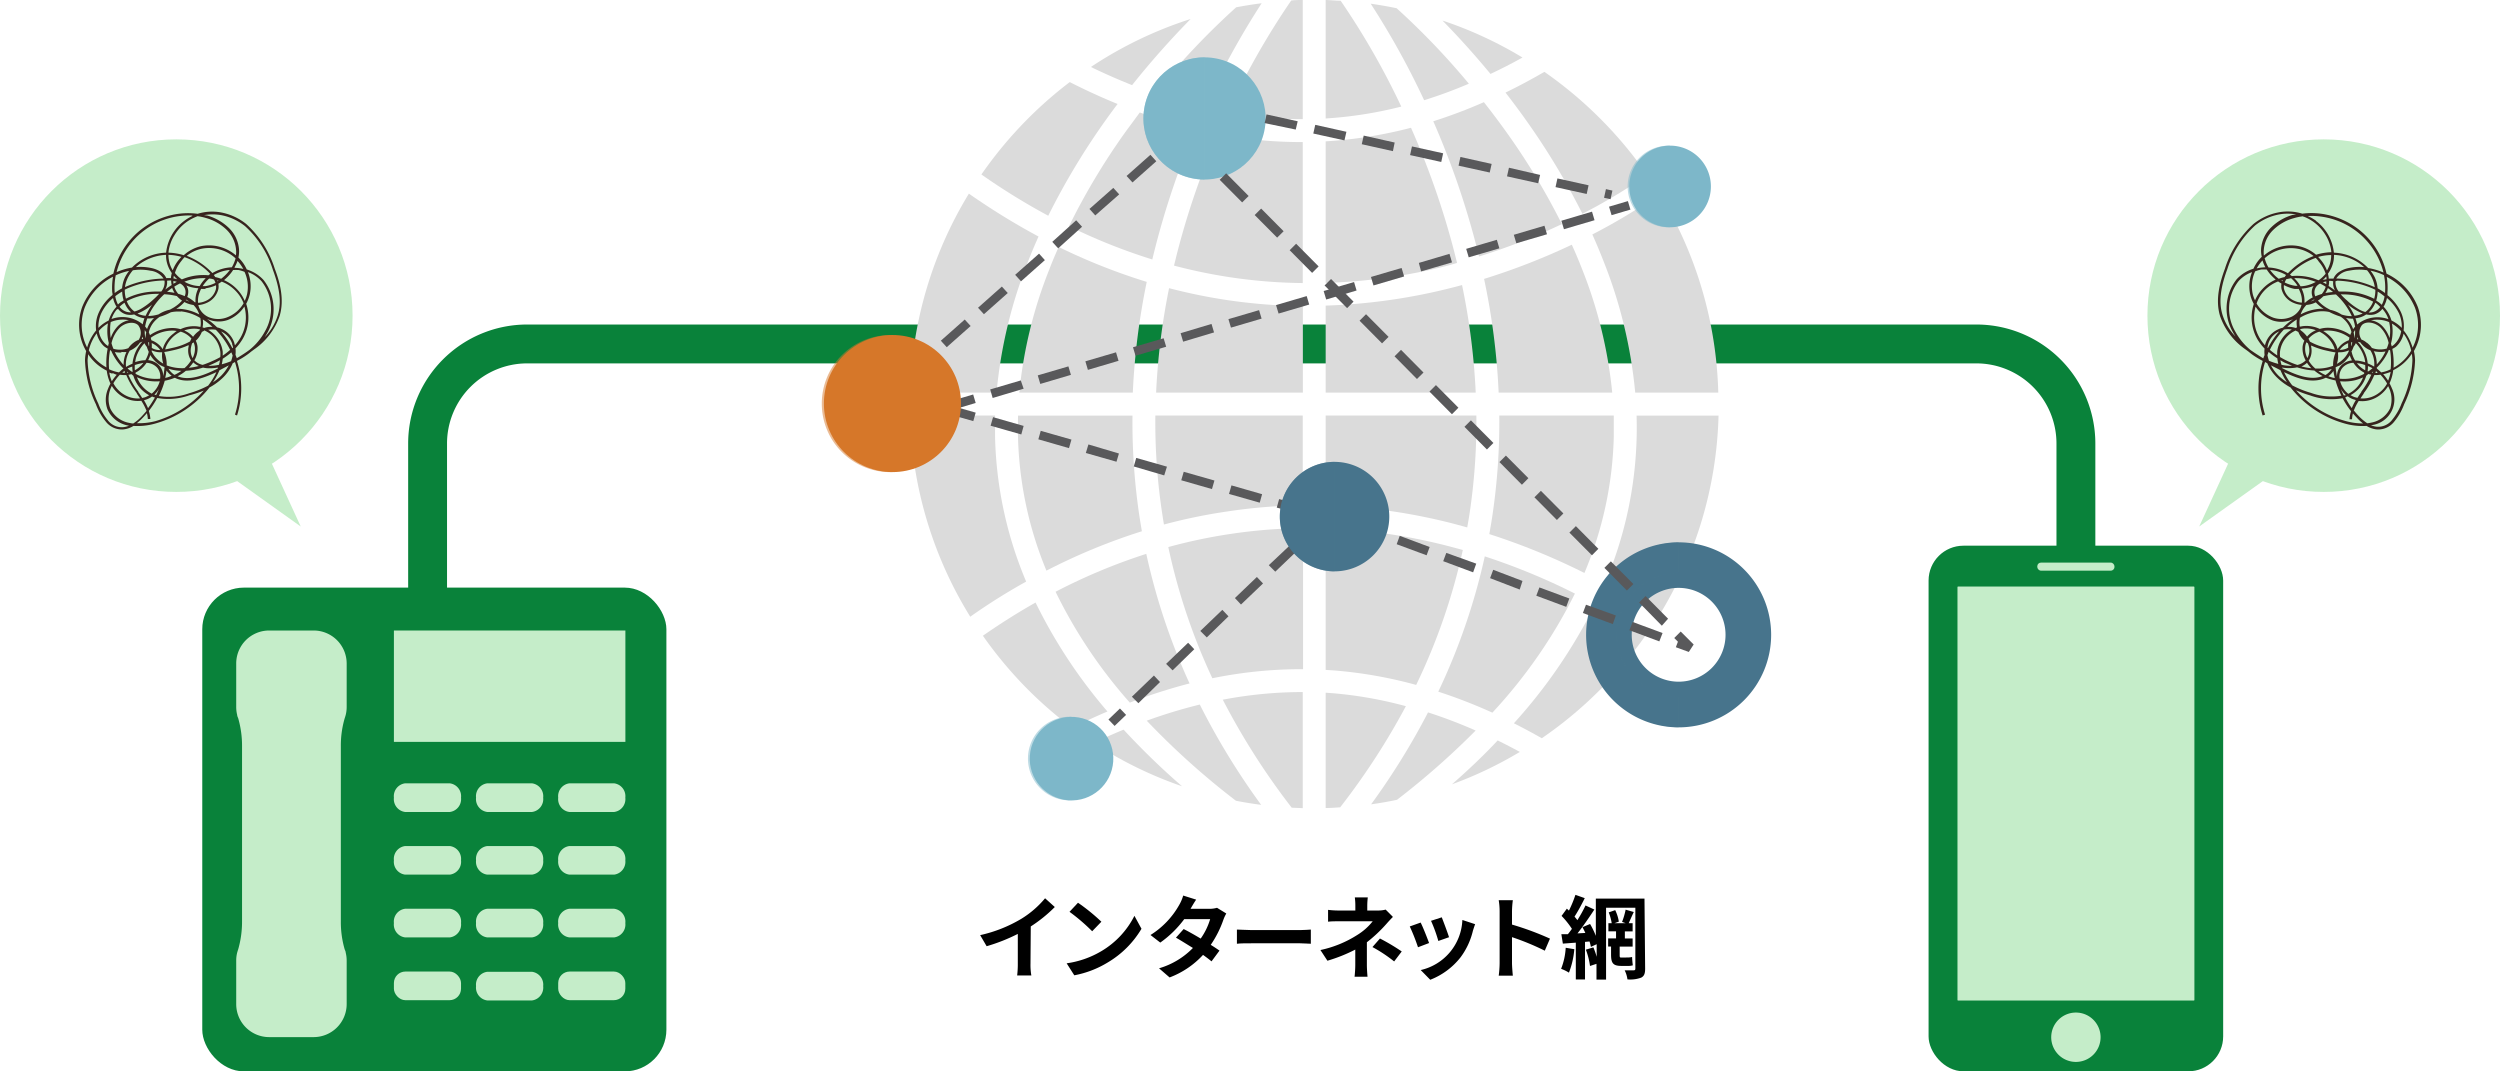 <svg xmlns="http://www.w3.org/2000/svg" viewBox="0 0 385.88 165.36"><defs><style>.cls-1{isolation:isolate;}.cls-2{fill:#09823a;}.cls-3{fill:#c5edc9;}.cls-4{fill:none;stroke:#09823a;stroke-miterlimit:10;stroke-width:6px;}.cls-5,.cls-8{mix-blend-mode:multiply;}.cls-6{fill:#dbdbdb;}.cls-7{fill:#7db7c9;}.cls-8{opacity:0.5;}.cls-9{fill:#47748c;}.cls-10{fill:#59595b;}.cls-11{fill:#d67729;}.cls-12{fill:#37241e;}</style></defs><g class="cls-1"><g id="レイヤー_2" data-name="レイヤー 2"><g id="txt"><path d="M159.06,148.74a9.35,9.35,0,0,0,.13,1.83H157a14.6,14.6,0,0,0,.1-1.83v-4.59a27.36,27.36,0,0,1-4.81,1.9l-1-1.71a21.37,21.37,0,0,0,6.37-2.53,14.83,14.83,0,0,0,3.65-3.16l1.5,1.35a21.94,21.94,0,0,1-3.71,3Z"/><path d="M170,146.81a13.25,13.25,0,0,0,5.1-5.45l1.09,2a14.82,14.82,0,0,1-5.18,5.18,15.3,15.3,0,0,1-5.19,2l-1.18-1.85A14.4,14.4,0,0,0,170,146.81Zm0-4.54-1.42,1.47a29.4,29.4,0,0,0-3.5-3l1.31-1.4A29.38,29.38,0,0,1,170,142.27Z"/><path d="M189.28,141a6.1,6.1,0,0,0-.46,1,16.27,16.27,0,0,1-1.94,3.84c.52.32,1,.64,1.35.89L187,148.39c-.34-.29-.79-.63-1.31-1a13.45,13.45,0,0,1-5.16,3.48l-1.63-1.41a12,12,0,0,0,5.23-3.14c-1-.61-1.91-1.19-2.62-1.59l1.19-1.33c.74.37,1.69.91,2.63,1.47a10.22,10.22,0,0,0,1.46-3h-4a16.32,16.32,0,0,1-3.7,3.62l-1.51-1.17A12.91,12.91,0,0,0,182,139.7a6.44,6.44,0,0,0,.63-1.47l2,.63c-.34.49-.7,1.13-.87,1.42l0,0h2.87a4.35,4.35,0,0,0,1.22-.16Z"/><path d="M190.92,143.48c.5,0,1.53.08,2.25.08h7.52c.65,0,1.28-.06,1.64-.08v2.19c-.34,0-1.05-.07-1.64-.07h-7.52c-.79,0-1.73,0-2.25.07Z"/><path d="M215,141.53c-.36.35-.79.83-1.08,1.16a22.25,22.25,0,0,1-2.94,2.75c0,1.12,0,2.64,0,3.52,0,.56.06,1.36.1,1.8h-2c.05-.4.11-1.24.11-1.8v-2.39a24.26,24.26,0,0,1-4.3,1.72l-1.08-1.65a17.17,17.17,0,0,0,5.71-2.34,9.06,9.06,0,0,0,2.36-2.1h-5.07c-.51,0-1.39,0-1.82.07v-1.83a13.81,13.81,0,0,0,1.79.1h2.42v-.73a10,10,0,0,0-.08-1.29h2a12,12,0,0,0-.08,1.29v.73h1.67a4.58,4.58,0,0,0,1.17-.14Zm-2,3.33a31.62,31.62,0,0,1,3.36,2l-1.17,1.54a22.3,22.3,0,0,0-3.35-2.22Z"/><path d="M220.58,145.56l-1.71.65A29.94,29.94,0,0,0,217.6,143l1.68-.6C219.63,143.08,220.3,144.78,220.58,145.56Zm7.11-2.91c-.17.45-.25.74-.34,1a11.18,11.18,0,0,1-1.9,4.1,11,11,0,0,1-4.69,3.48l-1.47-1.5a8.27,8.27,0,0,0,6.43-7.73Zm-4,2-1.68.59a22.61,22.61,0,0,0-1.13-3.11l1.66-.54C222.79,142.23,223.48,144.05,223.67,144.69Z"/><path d="M238.44,146.74a39.64,39.64,0,0,0-5.06-2.09v4c0,.41.07,1.39.13,1.95h-2.18a15.84,15.84,0,0,0,.14-1.95v-8a10.64,10.64,0,0,0-.14-1.7h2.18a14.35,14.35,0,0,0-.13,1.7v2.06a44.87,44.87,0,0,1,5.86,2.17Z"/><path d="M243,146.51a12.8,12.8,0,0,1-.83,3.62,6.46,6.46,0,0,0-1.21-.59,10.33,10.33,0,0,0,.71-3.25Zm10.93,3c0,.77-.15,1.15-.61,1.39a4.82,4.82,0,0,1-2.12.27,4.45,4.45,0,0,0-.43-1.4c.56,0,1.19,0,1.39,0s.26-.08.26-.28v-9.38h-4.52V151.2h-1.48v-2.43l-1,.33a11.11,11.11,0,0,0-.64-2.52l1.16-.35a10.91,10.91,0,0,1,.51,1.46v-1.95l-.89.41a7.77,7.77,0,0,0-.21-.83l-.7.06v5.8h-1.42V145.5l-2,.15L241,144.2l1,0c.21-.25.42-.54.63-.83a13.09,13.09,0,0,0-1.6-2l.82-1.12c.09.1.21.2.32.3a18,18,0,0,0,1-2.43l1.44.51c-.49,1-1.07,2.07-1.58,2.85.16.19.32.38.44.55a21.38,21.38,0,0,0,1.26-2.27l1.36.63c-.77,1.18-1.72,2.56-2.6,3.68l1.21-.07c-.14-.3-.29-.61-.44-.89l1.17-.49a12.9,12.9,0,0,1,.89,1.83V138.7h7.51Zm-2.73-1.72a2.94,2.94,0,0,0,.72-.08c0,.33.07,1,.11,1.29a2.51,2.51,0,0,1-.83.09h-.94c-1.31,0-1.59-.46-1.59-1.77v-1.22h-.45v-1.26h1.22v-1.09h-1.18V142.5h.51a7.73,7.73,0,0,0-.46-1.67l1-.35a6.16,6.16,0,0,1,.56,1.78l-.68.24h1.74l-.56-.2a11.35,11.35,0,0,0,.55-1.89l1.26.36c-.3.61-.56,1.25-.79,1.73H252v1.26h-1.2v1.09H252v1.26h-2v1.23c0,.35,0,.46.21.46Z"/><rect class="cls-2" x="297.68" y="84.23" width="45.47" height="81.13" rx="5.38"/><rect class="cls-3" x="302.14" y="90.53" width="36.57" height="63.91" rx="0.09"/><path class="cls-3" d="M324.23,160.1a3.81,3.81,0,1,0-3.81,3.81A3.81,3.81,0,0,0,324.23,160.1Z"/><rect class="cls-3" x="314.46" y="86.84" width="11.91" height="1.24" rx="0.56"/><rect class="cls-2" x="31.22" y="90.7" width="71.64" height="74.67" rx="6.43"/><rect class="cls-3" x="60.8" y="97.32" width="35.73" height="17.19"/><path class="cls-3" d="M53.36,110.36h0a5.07,5.07,0,0,0,.15-1.24V102.4a5.1,5.1,0,0,0-5.08-5.08H41.54a5.09,5.09,0,0,0-5.08,5.08v6.72a5.07,5.07,0,0,0,.15,1.24h0c0,.18.1.35.16.52a15.31,15.31,0,0,1,.59,4.34v26.95a15.46,15.46,0,0,1-.59,4.35c-.06.16-.11.34-.16.51h0a5.07,5.07,0,0,0-.15,1.24V155a5.09,5.09,0,0,0,5.08,5.08h6.89A5.1,5.1,0,0,0,53.51,155v-6.72a5.07,5.07,0,0,0-.15-1.24h0c0-.17-.1-.35-.16-.51a15.09,15.09,0,0,1-.59-4.35V115.22a15,15,0,0,1,.59-4.34C53.26,110.71,53.31,110.54,53.36,110.36Z"/><path class="cls-3" d="M69.44,120.91H62.52a2,2,0,0,0-1.72,2.21h0a2,2,0,0,0,1.72,2.21h6.92a2,2,0,0,0,1.72-2.21h0A2,2,0,0,0,69.44,120.91Z"/><path class="cls-3" d="M82.12,120.91H75.2a2,2,0,0,0-1.72,2.21h0a2,2,0,0,0,1.72,2.21h6.92a2,2,0,0,0,1.72-2.21h0A2,2,0,0,0,82.12,120.91Z"/><path class="cls-3" d="M94.8,120.91H87.88a2,2,0,0,0-1.72,2.21h0a2,2,0,0,0,1.72,2.21H94.8a2,2,0,0,0,1.72-2.21h0A2,2,0,0,0,94.8,120.91Z"/><path class="cls-3" d="M69.44,130.59H62.52a2,2,0,0,0-1.72,2.21h0A2,2,0,0,0,62.52,135h6.92a2,2,0,0,0,1.72-2.21h0A2,2,0,0,0,69.44,130.59Z"/><path class="cls-3" d="M82.12,130.59H75.2a2,2,0,0,0-1.72,2.21h0A2,2,0,0,0,75.2,135h6.92a2,2,0,0,0,1.72-2.21h0A2,2,0,0,0,82.12,130.59Z"/><path class="cls-3" d="M94.8,130.59H87.88a2,2,0,0,0-1.72,2.21h0A2,2,0,0,0,87.88,135H94.8a2,2,0,0,0,1.72-2.21h0A2,2,0,0,0,94.8,130.59Z"/><path class="cls-3" d="M69.44,140.27H62.52a2,2,0,0,0-1.72,2.21h0a2,2,0,0,0,1.72,2.21h6.92a2,2,0,0,0,1.72-2.21h0A2,2,0,0,0,69.44,140.27Z"/><path class="cls-3" d="M82.12,140.27H75.2a2,2,0,0,0-1.72,2.21h0a2,2,0,0,0,1.72,2.21h6.92a2,2,0,0,0,1.72-2.21h0A2,2,0,0,0,82.12,140.27Z"/><path class="cls-3" d="M94.8,140.27H87.88a2,2,0,0,0-1.72,2.21h0a2,2,0,0,0,1.72,2.21H94.8a2,2,0,0,0,1.72-2.21h0A2,2,0,0,0,94.8,140.27Z"/><rect class="cls-3" x="60.8" y="149.96" width="10.36" height="4.42" rx="1.77"/><path class="cls-3" d="M82.12,150H75.2a2,2,0,0,0-1.72,2.21h0a2,2,0,0,0,1.72,2.21h6.92a2,2,0,0,0,1.72-2.21h0A2,2,0,0,0,82.12,150Z"/><rect class="cls-3" x="86.16" y="149.96" width="10.36" height="4.42" rx="1.77"/><path class="cls-4" d="M320.42,84.64V68.46a15.37,15.37,0,0,0-15.37-15.37H81.35A15.37,15.37,0,0,0,66,68.46V90.88"/><g class="cls-5"><path class="cls-6" d="M199.38,124.67l1.7.07V106.82A65.79,65.79,0,0,0,188.74,108,108.75,108.75,0,0,0,199.38,124.67Z"/><path class="cls-6" d="M177,111.24a118.3,118.3,0,0,0,13.77,12.36c1.28.25,2.58.46,3.89.63a110,110,0,0,1-9.47-15.48A78.65,78.65,0,0,0,177,111.24Z"/><path class="cls-6" d="M180.33,84.44a93.9,93.9,0,0,0,6.8,20.25,68.49,68.49,0,0,1,14-1.4V81.52a80.58,80.58,0,0,0-11.3.91A82,82,0,0,0,180.33,84.44Z"/><path class="cls-6" d="M173.43,112.62c-1.54.64-3.08,1.32-4.62,2.06a61.41,61.41,0,0,0,13.64,6.68A112.24,112.24,0,0,1,173.43,112.62Z"/><path class="cls-6" d="M188,20.71a122,122,0,0,0-6.34,18.47L181.21,41a82.54,82.54,0,0,0,8.57,1.78,80.58,80.58,0,0,0,11.3.91V21.93h-.22A68.62,68.62,0,0,1,188,20.71Z"/><path class="cls-6" d="M189.49,17.39a64.31,64.31,0,0,0,11.59,1V0c-.59,0-1.18,0-1.78.08A117.3,117.3,0,0,0,189.49,17.39Z"/><path class="cls-6" d="M179.43,79.53c.07.48.15,1,.23,1.43a85.44,85.44,0,0,1,9.68-2A83.83,83.83,0,0,1,201.08,78V64.14H178.33A93.67,93.67,0,0,0,179.43,79.53Z"/><path class="cls-6" d="M180.45,44.48a104.77,104.77,0,0,0-2,16.12h22.65V47.24a85.36,85.36,0,0,1-11.74-.93A85.47,85.47,0,0,1,180.45,44.48Z"/><path class="cls-6" d="M177,43.51a93.43,93.43,0,0,1-13.59-5.39c-.51,1.14-1,2.28-1.43,3.42a69.51,69.51,0,0,0-4.65,19.06h17.52A108.81,108.81,0,0,1,177,43.51Z"/><path class="cls-6" d="M235.31,18.22A109.77,109.77,0,0,1,244.25,33a88.37,88.37,0,0,0,10-6,63.37,63.37,0,0,0-15.87-15.91c-2,1.16-4,2.23-6,3.2C233.32,15.51,234.32,16.83,235.31,18.22Z"/><path class="cls-6" d="M157.13,67.43a57.57,57.57,0,0,0,4.39,20.65A93.26,93.26,0,0,1,176.25,82l-.33-2a98.19,98.19,0,0,1-1.12-15.85H157.14C157.11,65.24,157.1,66.33,157.13,67.43Z"/><path class="cls-6" d="M185.9,16.65A124,124,0,0,1,194.74.5c-1.32.17-2.64.38-3.94.63a115.73,115.73,0,0,0-12.56,13.3A78.14,78.14,0,0,0,185.9,16.65Z"/><path class="cls-6" d="M183.61,105.49a98,98,0,0,1-6.68-20,89.42,89.42,0,0,0-14,5.85,75.75,75.75,0,0,0,11.46,17.11A85.52,85.52,0,0,1,183.61,105.49Z"/><path class="cls-6" d="M175.93,17.36c-.73,1-1.47,2-2.21,3A104,104,0,0,0,165,34.92a90.19,90.19,0,0,0,12.86,5.13c.15-.62.3-1.24.46-1.86a127.48,127.48,0,0,1,6.18-18.25A80.79,80.79,0,0,1,175.93,17.36Z"/><path class="cls-6" d="M170.9,18.22c.53-.74,1.07-1.47,1.6-2.17q-3.69-1.5-7.38-3.38a62.26,62.26,0,0,0-6.39,5.58,63.32,63.32,0,0,0-7.25,8.68A102.64,102.64,0,0,0,161.8,33.3,109.11,109.11,0,0,1,170.9,18.22Z"/><path class="cls-6" d="M158.75,40.19c.48-1.23,1-2.46,1.55-3.68a108.08,108.08,0,0,1-10.75-6.62,62,62,0,0,0-9.07,30.71h13.34A72.9,72.9,0,0,1,158.75,40.19Z"/><path class="cls-6" d="M183.78,2.93a61.77,61.77,0,0,0-15.4,7.41q3.19,1.54,6.36,2.8A131.58,131.58,0,0,1,183.78,2.93Z"/><path class="cls-6" d="M153.59,67.49c0-1.11,0-2.23,0-3.35H140.48a62,62,0,0,0,9.28,31.05q4.26-3,8.63-5.42A61,61,0,0,1,153.59,67.49Z"/><path class="cls-6" d="M159.84,93q-4.11,2.33-8.13,5.13a63.64,63.64,0,0,0,7,8.35,64.55,64.55,0,0,0,6.77,5.87c1.82-.91,3.64-1.76,5.46-2.53A78.82,78.82,0,0,1,159.84,93Z"/><path class="cls-6" d="M205.71,107l-1.09-.08v17.8c.75,0,1.49-.06,2.24-.11A108.89,108.89,0,0,0,217,109,63.18,63.18,0,0,0,205.71,107Z"/><path class="cls-6" d="M224.11,121.06a61.15,61.15,0,0,0,10.48-5q-1.71-.93-3.42-1.77C229,116.61,226.63,118.86,224.11,121.06Z"/><path class="cls-6" d="M227.77,112.76a75.51,75.51,0,0,0-7.35-2.8,109.54,109.54,0,0,1-8.79,14.19c1.35-.19,2.69-.42,4-.7A120.49,120.49,0,0,0,227.77,112.76Z"/><path class="cls-6" d="M218.59,105.72a94.2,94.2,0,0,0,7.2-20.83l-2.32-.62a87.25,87.25,0,0,0-18.85-2.72V103.4l1.37.09A68.42,68.42,0,0,1,218.59,105.72Z"/><path class="cls-6" d="M252.62,67.49a61.13,61.13,0,0,1-4.91,22.57A86,86,0,0,1,256,95.15a61.85,61.85,0,0,0,9.26-31H252.61C252.64,65.26,252.65,66.38,252.62,67.49Z"/><path class="cls-6" d="M245.78,36.19c.6,1.33,1.16,2.67,1.68,4A73.27,73.27,0,0,1,252.4,60.6h12.82a61.86,61.86,0,0,0-9.05-30.67A89.19,89.19,0,0,1,245.78,36.19Z"/><path class="cls-6" d="M233.67,111.64q2.15,1.08,4.31,2.31a63.14,63.14,0,0,0,16-15.84,84.62,84.62,0,0,0-7.78-4.8A80.73,80.73,0,0,1,233.67,111.64Z"/><path class="cls-6" d="M226.47,81.41c.11-.62.22-1.25.32-1.88a94.78,94.78,0,0,0,1.09-15.39H204.62V78a90.51,90.51,0,0,1,19.87,2.87Z"/><path class="cls-6" d="M242.61,37.77a103.09,103.09,0,0,1-13.54,5.28,106.89,106.89,0,0,1,2.25,17.55h17.53a69.87,69.87,0,0,0-4.65-19.06C243.71,40.28,243.17,39,242.61,37.77Z"/><path class="cls-6" d="M249.09,67.43c0-1.1,0-2.19,0-3.29H231.42A98.2,98.2,0,0,1,230.29,80c-.13.82-.27,1.63-.41,2.44a102.83,102.83,0,0,1,14.68,6A57.7,57.7,0,0,0,249.09,67.43Z"/><path class="cls-6" d="M230.35,110a78.11,78.11,0,0,0,12.74-18.38,99.84,99.84,0,0,0-13.91-5.74A97.55,97.55,0,0,1,222,106.76,79.49,79.49,0,0,1,230.35,110Z"/><path class="cls-6" d="M232.49,20.36c-1.15-1.61-2.31-3.15-3.45-4.59a78.58,78.58,0,0,1-7.81,2.95,127.09,127.09,0,0,1,6.71,19.47c.12.46.24.93.35,1.4a98.36,98.36,0,0,0,12.79-5A104.58,104.58,0,0,0,232.49,20.36Z"/><path class="cls-6" d="M235,8.88a61.46,61.46,0,0,0-12.35-5.71c2.1,2.14,4.66,4.91,7.41,8.24C231.71,10.64,233.36,9.79,235,8.88Z"/><path class="cls-6" d="M216.29,16.45A117,117,0,0,0,206.93.11c-.77,0-1.54-.09-2.31-.11V18.29l1.09-.08A62.81,62.81,0,0,0,216.29,16.45Z"/><path class="cls-6" d="M226.72,12.92A113.92,113.92,0,0,0,215.57,1.27c-1.34-.28-2.69-.51-4-.7a123,123,0,0,1,8.25,14.9A72.38,72.38,0,0,0,226.72,12.92Z"/><path class="cls-6" d="M224.9,40.58c-.12-.46-.23-.93-.35-1.4a124,124,0,0,0-6.76-19.46,67.42,67.42,0,0,1-11.8,2l-1.37.1V43.67A86.61,86.61,0,0,0,223.47,41Z"/><path class="cls-6" d="M225.67,44l-1.18.31a90.49,90.49,0,0,1-19.87,2.86V60.6h23.16A104.67,104.67,0,0,0,225.67,44Z"/></g><circle class="cls-7" cx="185.92" cy="18.29" r="9.43" transform="translate(138.08 198.87) rotate(-80.78)"/><g class="cls-8"><path class="cls-7" d="M185.92,27.72a9.43,9.43,0,1,1,0-18.86Z"/></g><circle class="cls-7" cx="165.38" cy="117.09" r="6.45" transform="translate(36.86 273.75) rotate(-85.93)"/><g class="cls-8"><path class="cls-7" d="M165.38,123.54a6.46,6.46,0,1,1,0-12.91Z"/></g><path class="cls-7" d="M251.48,28.78a6.3,6.3,0,1,1,6.3,6.3A6.29,6.29,0,0,1,251.48,28.78Z"/><g class="cls-8"><path class="cls-7" d="M257.78,35.08a6.3,6.3,0,1,1,0-12.59Z"/></g><path class="cls-9" d="M259.1,83.71A14.28,14.28,0,1,0,273.38,98,14.27,14.27,0,0,0,259.1,83.71Zm0,21.51A7.24,7.24,0,1,1,266.34,98,7.24,7.24,0,0,1,259.1,105.22Z"/><g class="cls-8"><path class="cls-9" d="M259.1,107.53a9.55,9.55,0,0,1,0-19.1V83.71a14.28,14.28,0,0,0,0,28.55Z"/></g><path class="cls-10" d="M146.13,53.59l-.91-1,3.69-3.27.91,1Zm5.74-5.09-.91-1,3.68-3.27.91,1Zm5.73-5.08-.91-1,3.69-3.27.9,1Zm5.73-5.09-.91-1L166.11,34l.91,1Zm5.73-5.08-.9-1L171.84,29l.91,1Zm5.74-5.09-.91-1,3.68-3.27.91,1Z"/><path class="cls-10" d="M260.67,100.63l-2-.73.32-.85-.57-.57,1-1,2,2ZM256.12,99l-4.62-1.72L252,96l4.62,1.71Zm.39-2.42L253,93l1-1,3.47,3.5Zm-7.57-.25-4.62-1.71.48-1.28L249.41,95Zm-7.19-2.66-4.62-1.72.48-1.28,4.62,1.71Zm9.36-2.52-3.47-3.5,1-1,3.48,3.5ZM234.57,91,230,89.24l.48-1.29L235,89.67Zm-7.19-2.66-4.62-1.72.48-1.28L227.86,87Zm18.34-2.63-3.48-3.5,1-1,3.47,3.5Zm-25.52,0-4.62-1.71.47-1.29,4.62,1.72ZM213,83l-.18-.07.48-1.28.18.06Zm27.31-2.74-3.47-3.5,1-1,3.47,3.49Zm-5.4-5.44-3.47-3.5,1-1,3.47,3.49Zm-5.4-5.44-3.47-3.5,1-1,3.47,3.49Zm-5.4-5.44-3.47-3.5,1-1,3.47,3.49Zm-5.4-5.44L215.25,55l1-1,3.47,3.5ZM213.32,53l-3.47-3.5,1-1,3.48,3.5Zm-5.39-5.44-3.48-3.5,1-1,3.47,3.5Zm-5.4-5.44-3.47-3.5,1-1,3.47,3.5Zm-5.4-5.44-3.47-3.49,1-1,3.47,3.5Zm-5.4-5.44-3.47-3.49,1-1,3.47,3.5Z"/><rect class="cls-10" x="171.23" y="110.03" width="2.46" height="1.37" transform="translate(-28.61 150.37) rotate(-43.86)"/><path class="cls-10" d="M175.71,108.54l-1-1,3.4-3.27.94,1Zm5.28-5.07-1-1,3.4-3.26.95,1Zm5.28-5.08-1-1,3.4-3.26.95,1Zm5.28-5.08-.94-1L194,89.06l.95,1Zm5.29-5.07-1-1L199.28,84l.95,1Z"/><rect class="cls-10" x="201.3" y="81.13" width="2.46" height="1.37" transform="translate(-0.2 163.15) rotate(-43.86)"/><path class="cls-10" d="M198.77,78.83l-1.7-.48.37-1.32,1.7.49Zm-4.33-1.24-4.74-1.35.38-1.32,4.73,1.36Zm-7.37-2.1-4.74-1.36.38-1.31,4.74,1.35Zm-7.37-2.11L175,72l.38-1.32,4.74,1.35Zm-7.37-2.11-4.73-1.35L168,68.6,172.71,70ZM165,69.17l-4.73-1.36.37-1.31,4.74,1.35Zm-7.36-2.11-4.74-1.35.38-1.32L158,65.74ZM150.23,65l-4.74-1.35.38-1.32,4.73,1.36Z"/><path class="cls-9" d="M197.54,79.74A8.45,8.45,0,1,1,206,88.19,8.45,8.45,0,0,1,197.54,79.74Z"/><g class="cls-8"><path class="cls-9" d="M206,88.19a8.45,8.45,0,0,1,0-16.9Z"/></g><path class="cls-10" d="M248.59,30.75l-1-.22.29-1.34,1,.23Zm-3.68-.81-4.81-1.06.29-1.34,4.81,1.06Zm-7.49-1.65-4.81-1.07.3-1.33L237.72,27Zm-7.48-1.66-4.81-1.06.29-1.34,4.82,1.07ZM222.46,25l-4.81-1.06.29-1.34,4.81,1.06ZM215,23.33l-4.81-1.07.3-1.33L215.27,22Zm-7.48-1.66-4.81-1.06.3-1.34,4.81,1.07ZM200,20,195.2,19l.29-1.34,4.81,1.06Z"/><path class="cls-10" d="M145.87,63.6l-.38-1.32,4.72-1.39.39,1.31Zm7.35-2.17-.38-1.32,4.72-1.39L158,60Zm7.35-2.17-.39-1.32,4.73-1.39.39,1.31Zm7.35-2.17-.39-1.32,4.73-1.39.39,1.31Zm7.35-2.18-.39-1.31,4.73-1.39.39,1.31Zm7.35-2.17-.39-1.31L187,50l.39,1.31ZM190,50.57l-.39-1.31,4.73-1.39.39,1.31Zm7.35-2.17-.39-1.31,4.73-1.39.39,1.31Zm7.35-2.17-.39-1.31L209,43.53l.39,1.31ZM212,44.06l-.39-1.31,4.73-1.39.39,1.31Zm7.35-2.17L219,40.58l4.73-1.4.39,1.32Zm7.35-2.17-.39-1.31,4.73-1.4.39,1.32Zm7.35-2.17-.39-1.31,4.73-1.4.39,1.32Zm7.35-2.17L241,34.07l4.73-1.4.39,1.32Zm7.35-2.17-.39-1.31,2.91-.86.39,1.31Z"/><circle class="cls-11" cx="137.75" cy="62.29" r="10.58"/><g class="cls-8"><path class="cls-11" d="M137.75,72.87a10.58,10.58,0,1,1,0-21.15Z"/></g><polygon class="cls-3" points="345.22 68.73 339.45 81.27 351.32 72.8 345.22 68.73"/><circle class="cls-3" cx="358.67" cy="48.72" r="27.21"/><path class="cls-12" d="M349.24,64.13a13.87,13.87,0,0,1,0-8.36l0-.07a13.06,13.06,0,0,1-1.64-1c-.17-.13-.34-.26-.5-.4l-.5-.37a10.42,10.42,0,0,1-3.93-5.15c-.78-2.59,0-5.26.75-7.3a15.73,15.73,0,0,1,4.41-6.91,8.78,8.78,0,0,1,3.86-1.79,7.56,7.56,0,0,1,3.67.2,11.28,11.28,0,0,1,3.87.18,12.14,12.14,0,0,1,5,2.38,12,12,0,0,1,3.36,4.35,11.45,11.45,0,0,1,.77,2.34l.5.26a9.59,9.59,0,0,1,4.33,4.88,8.1,8.1,0,0,1-.32,6.29c-.09.18-.18.36-.28.53a7.27,7.27,0,0,1,.18,1.43,17,17,0,0,1-1.68,6.77,9.31,9.31,0,0,1-1.52,2.67,3.15,3.15,0,0,1-2.64,1.23,3.59,3.59,0,0,1-1.64-.55,10,10,0,0,1-3.52-.41,16.2,16.2,0,0,1-8.12-5.4l-.09-.12a9.2,9.2,0,0,1-2.1-1.54,6.78,6.78,0,0,1-1.5-2.2l-.34-.19h0a13.47,13.47,0,0,0,0,8.12Zm5.16-3.89a15.7,15.7,0,0,0,3.1,2.69,15.34,15.34,0,0,0,4.35,2,10.13,10.13,0,0,0,2.89.43h0a7.77,7.77,0,0,1-1-.93c-.2-.2-.38-.41-.56-.62a4.45,4.45,0,0,0-.14.9l-.39,0a5.14,5.14,0,0,1,.24-1.24,12.83,12.83,0,0,1-1.3-2,9.75,9.75,0,0,1-5-.43A17.61,17.61,0,0,1,354.4,60.24Zm-3.88-3.85A6.58,6.58,0,0,0,351.71,58,8.48,8.48,0,0,0,353,59a10.06,10.06,0,0,1-1-1.85l-.3-.16Zm2,1a11.07,11.07,0,0,0,1.29,2.09,14.88,14.88,0,0,0,2.88,1.16,9.41,9.41,0,0,0,4.71.44,13.53,13.53,0,0,1-.91-2.36A8,8,0,0,1,359,58.3l0,0C357,59.25,354.76,58.51,352.51,57.42ZM347.61,42a5.15,5.15,0,0,0-2.09,1.4,6.93,6.93,0,0,0-.54,7.7A9.64,9.64,0,0,0,347.34,54c.65.47,1.34.9,2,1.32.06-.18.13-.35.2-.52a4.4,4.4,0,0,1,0-1,8,8,0,0,1-1.09-1.41,6.78,6.78,0,0,1-.87-4.1,7,7,0,0,1,.3-1.37,5.49,5.49,0,0,1-.55-1.44A5.86,5.86,0,0,1,347.61,42Zm6.81-8.9a7.39,7.39,0,0,0-2.65,0,8.43,8.43,0,0,0-3.69,1.7,15.42,15.42,0,0,0-4.29,6.74c-1.4,3.78-1.13,5.76-.74,7.06a8.55,8.55,0,0,0,2,3.34c-.15-.23-.29-.46-.41-.69a7.31,7.31,0,0,1,.59-8.14,5.73,5.73,0,0,1,2.59-1.63,6.73,6.73,0,0,1,.57-1,6.39,6.39,0,0,1,.72-.84,4.49,4.49,0,0,1-.1-1.31,5.18,5.18,0,0,1,1.61-3.29,7.83,7.83,0,0,1,3.29-1.88Zm-4.69,22.34v0h0Zm.25-.65a5.38,5.38,0,0,0,.22.83l0,.06a11.38,11.38,0,0,0,1.46.49,6.75,6.75,0,0,1-.15-.86,10.7,10.7,0,0,1-1.35-1C350.11,54.52,350,54.68,350,54.83Zm2.26,1.9a.88.88,0,0,0,.05.15c2.18,1.1,4.41,1.93,6.21,1.2a6.47,6.47,0,0,1-1.28-.85,10.41,10.41,0,0,1-2.66-.49,3.55,3.55,0,0,1-.47.08A6.56,6.56,0,0,1,352.24,56.73ZM352,55.6c0,.23.09.47.15.71a7.16,7.16,0,0,0,1.64.15l-.79-.34C352.64,56,352.3,55.8,352,55.6ZM350.36,54a11,11,0,0,0,1.14.86,5.07,5.07,0,0,1,0-.68,4.54,4.54,0,0,1,2.24-3.31,3.34,3.34,0,0,0-1.22,0A12.09,12.09,0,0,0,350.36,54Zm-.41-.38.11.11a12.42,12.42,0,0,1,1.74-2.58h0A3.07,3.07,0,0,0,350,53.63Zm4.39-2.6a4.12,4.12,0,0,0-2.41,3.21,4.3,4.3,0,0,0,0,.88,11.1,11.1,0,0,0,1.21.64,12.79,12.79,0,0,0,1.47.58,2.66,2.66,0,0,0,1.28-.7l0,0a3.73,3.73,0,0,1-.48-2.12,2.73,2.73,0,0,1,.28-.92l-.17-.16a3.48,3.48,0,0,1-.77-1.2l-.28-.13Zm9,12.36c.22.27.45.54.7.8a7.52,7.52,0,0,0,1.35,1.15,4,4,0,0,0,.62-.1A4,4,0,0,0,368.93,63a4.32,4.32,0,0,0-.32-3.4,4.87,4.87,0,0,1-2.18,1.93,4.42,4.42,0,0,1-2.36.36A8.07,8.07,0,0,0,363.31,63.39ZM348.15,47.33a6.15,6.15,0,0,0-.18,1,6.23,6.23,0,0,0,.82,3.86,7.67,7.67,0,0,0,.82,1.12c0-.1.05-.2.07-.29a3.58,3.58,0,0,1,1.93-2.17,3.63,3.63,0,0,1,.76-.27,11.51,11.51,0,0,1,1.56-1.31,4.14,4.14,0,0,1-.49.19,4.24,4.24,0,0,1-2.66,0A5.44,5.44,0,0,1,348.15,47.33Zm20.68,11.83a8.08,8.08,0,0,1,.37.79,4,4,0,0,1-3.13,5.67l-.13,0a2.88,2.88,0,0,0,1,.25,2.72,2.72,0,0,0,2.32-1.1,9.08,9.08,0,0,0,1.45-2.55,16.83,16.83,0,0,0,1.65-6.62,7.44,7.44,0,0,0-.09-1,7.29,7.29,0,0,1-2.87,2.54A6.52,6.52,0,0,1,368.83,59.16ZM362,61.37A13.38,13.38,0,0,0,363,63a9.15,9.15,0,0,1,.63-1.25l-.33-.1a3,3,0,0,1-.92-.48l-.33.13ZM356.09,56a2.84,2.84,0,0,1-.86.56,9.62,9.62,0,0,0,1.54.28l0,0A4.78,4.78,0,0,1,356.09,56Zm5.26,4.12c.13.32.27.62.43.93L362,61l.1,0A4,4,0,0,1,361.35,60.09Zm-1.42-3.18a7,7,0,0,1-2.07.33,6.43,6.43,0,0,0,1.08.62A3,3,0,0,0,359.93,56.91Zm1.28,1.94a3.79,3.79,0,0,0,1.25,1.91,4.66,4.66,0,0,0,2.07-2.07,4,4,0,0,0,.21-.47,7.25,7.25,0,0,1-1.18.43A7.16,7.16,0,0,1,361.21,58.85Zm-4.85-3.19a4.58,4.58,0,0,0,.65.85c.11.12.24.23.36.34a6.8,6.8,0,0,0,2.75-.42,5,5,0,0,1,.36-2v-.07c-.45-.06-.89-.16-1.28-.25a11.36,11.36,0,0,1-2.47-.81c0,.06,0,.12,0,.18A2.84,2.84,0,0,1,356.36,55.66Zm8.88,2.3a5.11,5.11,0,0,1-2.43,3,3.15,3.15,0,0,0,.64.31l.43.11q.28-.45.6-.9l0-.06a13.13,13.13,0,0,0,1.54-2.62,4.4,4.4,0,0,1-.47-.1Zm-5.07-.73a3.38,3.38,0,0,1-.79.81c.21.08.43.15.65.21l.35.08A9.61,9.61,0,0,1,360.17,57.23ZM356,52.83a2.4,2.4,0,0,0-.19.71,3.22,3.22,0,0,0,.34,1.73,2.49,2.49,0,0,0,.24-1.75,3.24,3.24,0,0,0-.16-.53Zm10.48,5.06a13.12,13.12,0,0,1-1.63,2.8l0,.06c-.17.25-.34.49-.5.74a4,4,0,0,0,2-.34,4.52,4.52,0,0,0,2.08-1.9.41.41,0,0,1,0-.09,7.45,7.45,0,0,0-1-1.32A5.43,5.43,0,0,1,366.47,57.89ZM363.26,56a2.34,2.34,0,0,0-1.65.72,2.06,2.06,0,0,0-.48,1.73,6.68,6.68,0,0,0,2.33-.18,6.43,6.43,0,0,0,1.45-.57c0-.06,0-.12,0-.19A4.34,4.34,0,0,1,363.26,56Zm-2.75.69a10,10,0,0,0,.21,1.42,2.42,2.42,0,0,1,.6-1.65,2.68,2.68,0,0,1,1.71-.83l0,0a5,5,0,0,1-.34-.79,4.54,4.54,0,0,1-1.56,1.58C360.92,56.49,360.72,56.59,360.51,56.69Zm-12.2-9.84a5,5,0,0,0,2.6,2.19,3.82,3.82,0,0,0,2.41,0,2.94,2.94,0,0,0,1.72-1.4,3.1,3.1,0,0,0,.21-.58,3.78,3.78,0,0,1-1.23-.31,3.11,3.11,0,0,1-1.87-2.18,2.38,2.38,0,0,1,0-.8,5.69,5.69,0,0,1-.52-.33,5.86,5.86,0,0,0-2.11,1.4A5.47,5.47,0,0,0,348.31,46.85Zm6.21,2.46-.34.22a10.17,10.17,0,0,0-1.15.93,3.3,3.3,0,0,1,1.29.16l.23-.09a4.06,4.06,0,0,1-.06-.86A2.19,2.19,0,0,1,354.52,49.31Zm6.35,5.15a3.9,3.9,0,0,1-.17,1.7l.21-.12a4.26,4.26,0,0,0,1.62-1.79l0-.18a1.39,1.39,0,0,1-.28.12,3.21,3.21,0,0,1-1.3.18ZM348.09,41.88a5.52,5.52,0,0,0-.38,3.48,4.74,4.74,0,0,0,.36,1,5.82,5.82,0,0,1,1.19-1.8,6.19,6.19,0,0,1,2-1.4,9.73,9.73,0,0,1-.86-.84,7.4,7.4,0,0,1-.53-.72,8.19,8.19,0,0,0-.85,0A6.05,6.05,0,0,0,348.09,41.88Zm8.23,10.41a3.61,3.61,0,0,1,.22.44,9.61,9.61,0,0,0,2.74,1c.34.08.72.17,1.1.23a3.19,3.19,0,0,0-.21-.59A4.69,4.69,0,0,0,358,51.19,3.51,3.51,0,0,0,356.32,52.29Zm-1-1.15a4.29,4.29,0,0,1,.78.81,3.88,3.88,0,0,1,.59-.55,4.12,4.12,0,0,1,.77-.43,4.43,4.43,0,0,0-2-.25l-.42.08a1,1,0,0,0,.05.16ZM355,49.05a4.5,4.5,0,0,0-.07.63,3.59,3.59,0,0,0,.05.74l.46-.08a4.85,4.85,0,0,1,2.62.43,4.38,4.38,0,0,1,1.14-.18,6.14,6.14,0,0,1,3.57,1.1,3.93,3.93,0,0,1,.18-.43,3.86,3.86,0,0,0-1-1.83,4.6,4.6,0,0,0-.68-.56,10.05,10.05,0,0,1-1.73-.71,5.13,5.13,0,0,0-1.52-.1A7.06,7.06,0,0,0,355,49.05Zm8.79,7a3.92,3.92,0,0,0,1.28,1.1,4.25,4.25,0,0,0,0-.8,5,5,0,0,0-.92-.25Zm-4.67-4.6a4.78,4.78,0,0,1,1.45,1.76,4.23,4.23,0,0,1,.24.68,3.46,3.46,0,0,1,1.55-1.3l.2-.08a2.74,2.74,0,0,1,.09-.39,5.72,5.72,0,0,0-3.44-1.1,4.36,4.36,0,0,0-.62.07A6.18,6.18,0,0,1,359.07,51.41Zm6.38,5.07a5.29,5.29,0,0,1-.06.8l.14,0c.21-.15.42-.31.62-.48A5.83,5.83,0,0,0,365.45,56.48Zm-3-3.57A3,3,0,0,0,361.14,54a2.69,2.69,0,0,0,.94-.16,2.12,2.12,0,0,0,.37-.18A4.57,4.57,0,0,1,362.45,52.91Zm.49,1.39a4.07,4.07,0,0,0,.41,1.1l.12.21a3.85,3.85,0,0,1,.74.07,6.17,6.17,0,0,1,.82.21,5.1,5.1,0,0,0-.13-.68,5.57,5.57,0,0,0-1.32-2.28,3.43,3.43,0,0,1-.35.55A5.69,5.69,0,0,1,362.94,54.3Zm3.32,3-.24.18.18,0Zm.42-.06c0,.1-.06.2-.08.29H367l0,0A3.47,3.47,0,0,0,366.68,57.21ZM356,47.07a3.83,3.83,0,0,0-.89,1.46,7.39,7.39,0,0,1,2.86-.86,5.3,5.3,0,0,1,.69,0,5.8,5.8,0,0,1-1.21-1A4,4,0,0,1,356,47.07Zm11.85,10.69a7.9,7.9,0,0,1,.76,1A6.66,6.66,0,0,0,369,57.4a4.09,4.09,0,0,1-.49.18A5.23,5.23,0,0,1,367.83,57.76Zm-3.93-5a5.9,5.9,0,0,1,1.37,2.4,5.06,5.06,0,0,1,.17.93,7.3,7.3,0,0,1,1,.5,4,4,0,0,0-.59-2.52,3.5,3.5,0,0,1-1.31-.92,1.83,1.83,0,0,1-.24-.31Zm3,4.17c.12.09.23.19.34.29a3.45,3.45,0,0,1,.28.26,5.65,5.65,0,0,0,.86-.22A5.46,5.46,0,0,0,369,57,11,11,0,0,0,368.9,54a1.06,1.06,0,0,1-.25.09.61.61,0,0,1,0,.12,8.54,8.54,0,0,1-1.82,2.57Zm-4-4.11a3.77,3.77,0,0,0,0,.58l.05-.05a3.1,3.1,0,0,0,.1-.53v0Zm3.5,1.43v0a4.52,4.52,0,0,1,.44,2,8.09,8.09,0,0,0,1.35-2,4.35,4.35,0,0,1-1,.07A4.94,4.94,0,0,1,366.36,54.2ZM352.53,44a2,2,0,0,0,0,.54,2.73,2.73,0,0,0,1.64,1.9,3.17,3.17,0,0,0,1.13.27A3.67,3.67,0,0,0,355,45a3,3,0,0,0-.19-.41,5,5,0,0,1-.67,0A5.81,5.81,0,0,1,352.53,44Zm-3.31-3.8a5.45,5.45,0,0,0-.52.63,6.1,6.1,0,0,0-.38.6,6.83,6.83,0,0,1,1.35-.17A5.44,5.44,0,0,1,349.22,40.19Zm13.71,12.14v0h0Zm-7.67-7.79.12.27a4.21,4.21,0,0,1,.32,1.9h.1l.07-.06a5.18,5.18,0,0,1,1.11-.76,2,2,0,0,1-.15-1,1.74,1.74,0,0,1,.29-.77A5.48,5.48,0,0,1,355.26,44.54Zm8.14,7.68,0,0a4.43,4.43,0,0,0,.11-1.28c-.08.11-.15.23-.22.35A4.6,4.6,0,0,1,363.4,52.22Zm5.86,1.63a11.83,11.83,0,0,1,.19,2.9,7.1,7.1,0,0,0,2.72-2.64A7,7,0,0,0,371,51.49a3.82,3.82,0,0,1-1.14,2A3.23,3.23,0,0,1,369.26,53.85ZM363.87,52c0,.13,0,.24-.07.36a1.52,1.52,0,0,1,.21,0A3,3,0,0,1,363.87,52ZM350.39,41.67c.1.14.22.29.34.43a5.75,5.75,0,0,0,1,.93,6.41,6.41,0,0,1,.91-.27,3.46,3.46,0,0,1,.22-.31A5.83,5.83,0,0,0,350.39,41.67Zm2,1.56-.26.07.18.11A1.42,1.42,0,0,1,352.36,43.23Zm.5-.13a3.23,3.23,0,0,0-.24.5,5.27,5.27,0,0,0,1.59.51l.39,0a5.35,5.35,0,0,0-1-1.17C353.35,43,353.1,43.05,352.86,43.1Zm4.3,3.12c-.18.1-.36.2-.52.31a3,3,0,0,0,.56-.24Zm8.16,6.69a3.53,3.53,0,0,1,.75.79,3.59,3.59,0,0,0,1.08.23,3.75,3.75,0,0,0,1.22-.13,8.69,8.69,0,0,0,.29-.86,4.9,4.9,0,0,0-1.28-2.41c-.76-.72-2.1-1.05-2.82-.38a1.9,1.9,0,0,0-.05,2.31l.08,0A2.91,2.91,0,0,1,365.32,52.91Zm-15.78-13a5.48,5.48,0,0,0,.58,1.38,6.34,6.34,0,0,1,3,.89,4.36,4.36,0,0,1,.37-.38,10.54,10.54,0,0,1,3.59-2.28,5.55,5.55,0,0,0-2.27-1.09A6,6,0,0,0,349.54,39.88Zm12.57,9.2.07.08a4.1,4.1,0,0,1,1,1.63,2.88,2.88,0,0,1,.3-.39,6.29,6.29,0,0,0-.32-1.24A5.32,5.32,0,0,1,362.11,49.08Zm-4.34-2.68a5.75,5.75,0,0,0,1.6,1.24l.27.15a5.29,5.29,0,0,1,1.76.73,5.45,5.45,0,0,0,1.58.25,10.5,10.5,0,0,0-2.45-3.35,10.28,10.28,0,0,0-1.95.28A3.93,3.93,0,0,1,357.77,46.4Zm-.25-.35,0,0,.16-.11Zm-3.4-3.11a5.52,5.52,0,0,1,.94,1.22,5.11,5.11,0,0,0,2.36-.68l-.44-.16A8.29,8.29,0,0,0,354.12,42.94Zm3.95.81a1.47,1.47,0,0,0-.85,1.14,1.53,1.53,0,0,0,.12.82,7.18,7.18,0,0,1,1-.36,3.27,3.27,0,0,0,.61-1.11C358.68,44.06,358.37,43.9,358.07,43.75Zm-2.74-10.38a8.37,8.37,0,0,0-1.32.28,7.35,7.35,0,0,0-3.12,1.77,4.81,4.81,0,0,0-1.49,3,4.53,4.53,0,0,0,0,1A6.4,6.4,0,0,1,354.87,38a6.14,6.14,0,0,1,2.62,1.32,8.76,8.76,0,0,1,2.36-.39,6.19,6.19,0,0,0-.9-2.66,6.75,6.75,0,0,0-3.07-2.71A5.2,5.2,0,0,0,355.33,33.37Zm2.07,6.41a10.22,10.22,0,0,0-3.67,2.27l-.3.31.29.22a8.47,8.47,0,0,1,3.38.37l.72.27.05,0a5.33,5.33,0,0,0,1.07-1,5.24,5.24,0,0,0-1.05-1.85C357.74,40.11,357.57,39.94,357.4,39.78Zm6.15,9.35a8.08,8.08,0,0,1,.26.93,4.92,4.92,0,0,1,4.82-.82,4.51,4.51,0,0,0-.8-1.44,1,1,0,0,0-.13-.16,2.43,2.43,0,0,1-1.25.86,2.61,2.61,0,0,1-1.24,0,3.62,3.62,0,0,1-1,.47A4.23,4.23,0,0,1,363.55,49.13ZM369.06,53c0,.16.08.31.11.46v0a2.57,2.57,0,0,0,.37-.28,3.51,3.51,0,0,0,1.08-2.06,5.85,5.85,0,0,0-1.42-1.17,5.63,5.63,0,0,1,.1.92A7.23,7.23,0,0,1,369.06,53Zm-6.65-6a10.18,10.18,0,0,1,1,1.73l0,0a3.61,3.61,0,0,0,.67-.12,3.19,3.19,0,0,0,.61-.23A7.67,7.67,0,0,1,362.41,47Zm-3.1-2.53a3.86,3.86,0,0,1-.38.76,10.83,10.83,0,0,1,1.18-.16C359.85,44.85,359.58,44.65,359.31,44.46Zm8.1,5.59a2.31,2.31,0,0,1,.24.2,4.8,4.8,0,0,1,1.18,1.92,5.77,5.77,0,0,0,.09-1.3,5.5,5.5,0,0,0-.15-1.16,4.78,4.78,0,0,0-2.81-.28h0A3.05,3.05,0,0,1,367.41,50.05Zm-8.3-6.63a4.76,4.76,0,0,0-.57.13c.18.1.36.19.53.3,0-.12,0-.24,0-.37Zm2.19,2a8.6,8.6,0,0,0,.91.9,10.76,10.76,0,0,0,2,1.48,4.19,4.19,0,0,0,.89.35,3.59,3.59,0,0,0,1.11-1.39l.09-.21a10,10,0,0,0-4.51-1.12Zm-1.8-2v.15a3.6,3.6,0,0,1-.08.56,10.68,10.68,0,0,1,1,.7,2.22,2.22,0,0,1-.28-1.42v0Q359.8,43.33,359.5,43.36Zm-.45-.75a4.66,4.66,0,0,1-.54.55,3.75,3.75,0,0,1,.6-.13A3,3,0,0,0,359.05,42.61Zm1.44.73s0,0,0,.07A2.19,2.19,0,0,0,361,45c.27,0,.55,0,.83,0a10.42,10.42,0,0,1,4.63,1.12,4.66,4.66,0,0,0,.18-1.39l-.4-.19a15.28,15.28,0,0,0-5.47-1.22ZM371,51a7.59,7.59,0,0,1,1.39,2.67s.05-.1.07-.14a7.73,7.73,0,0,0,.31-6,9.31,9.31,0,0,0-4.37-4.79,10.22,10.22,0,0,1,.11,2.4c0,.13,0,.27,0,.42a7.36,7.36,0,0,1,2.1,2.67A5.22,5.22,0,0,1,371,51Zm-4.38-4.24-.08.18a4.18,4.18,0,0,1-.94,1.3,2.32,2.32,0,0,0,.7-.08,2.1,2.1,0,0,0,1.09-.78A5.65,5.65,0,0,0,366.66,46.73Zm-7.3-4.53a4.24,4.24,0,0,1,.13.78,5.79,5.79,0,0,1,.72,0A2.27,2.27,0,0,1,361,42a4.29,4.29,0,0,1,1.54-.63,7.79,7.79,0,0,1,2.37-.14,7,7,0,0,0-1.22-.89,7.57,7.57,0,0,0-3.43-1,6.84,6.84,0,0,1-.05.79A4.93,4.93,0,0,1,359.36,42.2Zm6-.52a7.52,7.52,0,0,0-2.72.07,2.72,2.72,0,0,0-2,1.21h.15a15.63,15.63,0,0,1,5.6,1.25l.2.09a4.43,4.43,0,0,0-.38-1.32A5.38,5.38,0,0,0,365.33,41.68Zm2.59,5.63.22.24a5.37,5.37,0,0,1,1,1.89,5.56,5.56,0,0,1,1.59,1.14,5.06,5.06,0,0,0-.43-2.23A7,7,0,0,0,368.43,46a4.38,4.38,0,0,1-.43,1.19A1.09,1.09,0,0,1,367.92,47.31Zm-10.09-7.66c.12.12.24.25.35.38a5.57,5.57,0,0,1,1,1.69,4.5,4.5,0,0,0,.6-1.65,4.4,4.4,0,0,0,.05-.73A7.87,7.87,0,0,0,357.83,39.65Zm9.38,7a5,5,0,0,1,.43.37l0,0a4.17,4.17,0,0,0,.43-1.29A9.08,9.08,0,0,0,367,45a5.06,5.06,0,0,1-.23,1.39Zm-1.29-4.87a5.67,5.67,0,0,1,.64,1,4.75,4.75,0,0,1,.44,1.69,10.22,10.22,0,0,1,1.15.73c0-.06,0-.12,0-.17a9.86,9.86,0,0,0-.17-2.59A9.3,9.3,0,0,0,365.92,41.78Zm-8.44-7.71A7,7,0,0,1,360.24,39a7.75,7.75,0,0,1,5.29,2.37,10,10,0,0,1,2.37.7,11.51,11.51,0,0,0-11.71-8.73A7,7,0,0,1,357.48,34.07Z"/><polygon class="cls-3" points="40.66 68.73 46.42 81.27 34.56 72.8 40.66 68.73"/><circle class="cls-3" cx="27.21" cy="48.72" r="27.21"/><path class="cls-12" d="M36.27,64a13.47,13.47,0,0,0,0-8.12h0l-.35.19a6.6,6.6,0,0,1-1.49,2.2,9.2,9.2,0,0,1-2.1,1.54l-.09.12a16.25,16.25,0,0,1-8.12,5.4,10,10,0,0,1-3.52.41,3.59,3.59,0,0,1-1.65.55,3.14,3.14,0,0,1-2.63-1.23,9.31,9.31,0,0,1-1.52-2.67,17,17,0,0,1-1.68-6.77,7.27,7.27,0,0,1,.18-1.43c-.1-.17-.19-.35-.28-.53a8.1,8.1,0,0,1-.33-6.29A9.68,9.68,0,0,1,17,42.49l.5-.26a11.48,11.48,0,0,1,.78-2.34,12,12,0,0,1,3.36-4.35,12.14,12.14,0,0,1,5-2.38A11.28,11.28,0,0,1,30.51,33a7.55,7.55,0,0,1,3.67-.2A8.83,8.83,0,0,1,38,34.57a15.73,15.73,0,0,1,4.41,6.91c.76,2,1.53,4.71.75,7.3a10.47,10.47,0,0,1-3.93,5.15l-.5.37c-.16.14-.33.27-.51.4a12.26,12.26,0,0,1-1.63,1l0,.07a13.87,13.87,0,0,1,0,8.36Zm-7-3a9.71,9.71,0,0,1-5,.43,13.6,13.6,0,0,1-1.3,2,5.14,5.14,0,0,1,.24,1.24l-.39,0a4.45,4.45,0,0,0-.15-.9c-.17.21-.36.42-.55.62a8.47,8.47,0,0,1-1,.93h0A10.06,10.06,0,0,0,24,65a15.81,15.81,0,0,0,7.45-4.71A16.48,16.48,0,0,1,29.3,61Zm4.9-4-.3.16a10.06,10.06,0,0,1-1,1.85,8.48,8.48,0,0,0,1.25-1,7.14,7.14,0,0,0,1.19-1.61ZM27,58.32l-.05,0a7.63,7.63,0,0,1-1.52.45,12.78,12.78,0,0,1-.91,2.36,9.4,9.4,0,0,0,4.71-.44,15.25,15.25,0,0,0,2.89-1.16,10.51,10.51,0,0,0,1.28-2.09C31.11,58.51,28.84,59.25,27,58.32ZM38.55,45.45A5.89,5.89,0,0,1,38,46.89a6.32,6.32,0,0,1,.3,1.37,6.64,6.64,0,0,1-.87,4.1,8,8,0,0,1-1.08,1.41,5,5,0,0,1,0,1c.07.17.13.34.2.52.7-.42,1.38-.85,2-1.32a9.34,9.34,0,0,0,2.36-2.85,6.92,6.92,0,0,0-.53-7.7A5.21,5.21,0,0,0,38.27,42,5.86,5.86,0,0,1,38.55,45.45ZM32,33.27a7.89,7.89,0,0,1,3.29,1.88,5.17,5.17,0,0,1,1.6,3.29,4.48,4.48,0,0,1-.09,1.31,7.24,7.24,0,0,1,.72.84,6.73,6.73,0,0,1,.57,1,5.79,5.79,0,0,1,2.59,1.63,7.33,7.33,0,0,1,.59,8.14c-.13.23-.26.46-.41.69a8.53,8.53,0,0,0,2-3.34c.4-1.3.67-3.28-.74-7.06a15.24,15.24,0,0,0-4.29-6.74,8.4,8.4,0,0,0-3.68-1.7,7.39,7.39,0,0,0-2.65,0Zm4.17,22.24h0v0Zm-.44-1.14a10.7,10.7,0,0,1-1.35,1,6.75,6.75,0,0,1-.15.86,11.38,11.38,0,0,0,1.46-.49l0-.06a5.38,5.38,0,0,0,.22-.83C35.83,54.68,35.77,54.52,35.7,54.37Zm-3.91,2.45a3.43,3.43,0,0,1-.48-.08,10.34,10.34,0,0,1-2.65.49,6.47,6.47,0,0,1-1.28.85c1.8.73,4-.1,6.21-1.2,0-.05,0-.1,0-.15A6.56,6.56,0,0,1,31.79,56.82Zm1.14-.7-.79.34a7.07,7.07,0,0,0,1.63-.15,6.53,6.53,0,0,0,.16-.71C33.58,55.8,33.24,56,32.93,56.12Zm.39-5.21a3.34,3.34,0,0,0-1.22,0,4.57,4.57,0,0,1,2.24,3.31,5.08,5.08,0,0,1,0,.68A10.11,10.11,0,0,0,35.52,54,12.09,12.09,0,0,0,33.32,50.91Zm2.5,2.19a3.14,3.14,0,0,0-1.72-1.93h0a12.83,12.83,0,0,1,1.74,2.58,1.14,1.14,0,0,1,.11-.11A3.12,3.12,0,0,0,35.82,53.1Zm-4.42-2-.27.13a3.79,3.79,0,0,1-.77,1.2l-.17.16a2.71,2.71,0,0,1,.27.92A3.64,3.64,0,0,1,30,55.62l0,0a2.57,2.57,0,0,0,1.28.7,12.79,12.79,0,0,0,1.47-.58A12.1,12.1,0,0,0,34,55.12a4.3,4.3,0,0,0,0-.88A4.15,4.15,0,0,0,31.54,51ZM21.81,61.86a4.47,4.47,0,0,1-2.37-.36,4.87,4.87,0,0,1-2.18-1.93A4.31,4.31,0,0,0,17,63a4,4,0,0,0,2.94,2.27,4.22,4.22,0,0,0,.62.1,7.23,7.23,0,0,0,1.36-1.15c.24-.26.48-.53.7-.8A8.72,8.72,0,0,0,21.81,61.86ZM35.1,49.41a4.25,4.25,0,0,1-2.66,0,3.56,3.56,0,0,1-.49-.19,12.16,12.16,0,0,1,1.56,1.31,3.63,3.63,0,0,1,.76.27A3.54,3.54,0,0,1,36.19,53c0,.09.05.19.08.29a7.67,7.67,0,0,0,.82-1.12,6.23,6.23,0,0,0,.82-3.86,6.16,6.16,0,0,0-.19-1A5.37,5.37,0,0,1,35.1,49.41Zm-18.62,7.8a7.39,7.39,0,0,1-2.88-2.54c0,.31-.07.63-.08,1a16.66,16.66,0,0,0,1.65,6.62,8.84,8.84,0,0,0,1.45,2.55,2.72,2.72,0,0,0,2.32,1.1,2.88,2.88,0,0,0,1-.25l-.13,0a4.34,4.34,0,0,1-3.22-2.51A4.28,4.28,0,0,1,16.68,60a6.28,6.28,0,0,1,.37-.79A6.52,6.52,0,0,1,16.48,57.21Zm7.31,4.12-.32-.13a3.24,3.24,0,0,1-.92.48l-.33.1A9.15,9.15,0,0,1,22.85,63a14.64,14.64,0,0,0,1.07-1.66Zm5.36-4.56,0,0a9.83,9.83,0,0,0,1.54-.28,2.84,2.84,0,0,1-.86-.56A5.35,5.35,0,0,1,29.15,56.77Zm-5.33,4.15.1,0,.18.06c.15-.31.29-.61.42-.93A4.34,4.34,0,0,1,23.82,60.92Zm3.11-3.06A6.14,6.14,0,0,0,28,57.24,6.9,6.9,0,0,1,26,56.91,3,3,0,0,0,26.93,57.86Zm-4.61.79a6.93,6.93,0,0,1-1.18-.43,4,4,0,0,0,.21.47,4.66,4.66,0,0,0,2.07,2.07,3.78,3.78,0,0,0,1.24-1.91A7.1,7.1,0,0,1,22.32,58.65Zm6.8-5.2c0-.06,0-.12,0-.18a11.54,11.54,0,0,1-2.47.81c-.4.09-.83.19-1.28.25v.07a5,5,0,0,1,.36,2,6.8,6.8,0,0,0,2.75.42l.36-.34a5.64,5.64,0,0,0,.65-.85A2.8,2.8,0,0,1,29.12,53.45Zm-8.83,4.3a4.1,4.1,0,0,1-.48.1,13.63,13.63,0,0,0,1.54,2.62l0,.06q.32.45.6.9l.43-.11a3.42,3.42,0,0,0,.64-.31,5.08,5.08,0,0,1-2.43-3Zm5.21.58.34-.08A6.37,6.37,0,0,0,26.5,58a3.42,3.42,0,0,1-.8-.81A9.51,9.51,0,0,1,25.5,58.33ZM29.65,53a4.61,4.61,0,0,0-.15.53,2.49,2.49,0,0,0,.23,1.75,3.14,3.14,0,0,0,.35-1.73,2.42,2.42,0,0,0-.2-.71A1.88,1.88,0,0,1,29.65,53ZM18.5,57.84a7,7,0,0,0-1,1.32l.05.09a4.49,4.49,0,0,0,2.07,1.9,4,4,0,0,0,2,.34c-.16-.25-.33-.49-.5-.74l0-.06a13.12,13.12,0,0,1-1.63-2.8A5.43,5.43,0,0,1,18.5,57.84Zm2.43-.33a1.06,1.06,0,0,0,0,.19,6.43,6.43,0,0,0,1.45.57,6.68,6.68,0,0,0,2.33.18,2.09,2.09,0,0,0-.48-1.73A2.34,2.34,0,0,0,22.62,56,4.41,4.41,0,0,1,20.93,57.51Zm3.84-1.13A4.65,4.65,0,0,1,23.2,54.8a4.14,4.14,0,0,1-.33.79l0,0a2.66,2.66,0,0,1,1.71.83,2.39,2.39,0,0,1,.61,1.65,8.64,8.64,0,0,0,.2-1.42C25.16,56.59,25,56.49,24.77,56.38ZM36.34,44.87a5.9,5.9,0,0,0-2.12-1.4,5.54,5.54,0,0,1-.51.33,2.38,2.38,0,0,1,0,.8,3.14,3.14,0,0,1-1.87,2.18,3.78,3.78,0,0,1-1.23.31,3.1,3.1,0,0,0,.21.58,2.88,2.88,0,0,0,1.72,1.4A3.82,3.82,0,0,0,35,49a5,5,0,0,0,2.6-2.19A5.61,5.61,0,0,0,36.34,44.87Zm-5,4.8a4.05,4.05,0,0,1-.07.86l.24.09a3.3,3.3,0,0,1,1.29-.16,10.27,10.27,0,0,0-1.16-.93l-.33-.22ZM25,54.37a3.18,3.18,0,0,1-1.3-.18,1.39,1.39,0,0,1-.28-.12l0,.18A4.14,4.14,0,0,0,25,56a1.32,1.32,0,0,0,.2.12,4.22,4.22,0,0,1-.17-1.7A.36.36,0,0,0,25,54.37ZM36.83,41.68a8.19,8.19,0,0,0-.85,0,6.14,6.14,0,0,1-.54.72,7.59,7.59,0,0,1-.86.84,6.34,6.34,0,0,1,2,1.4,5.82,5.82,0,0,1,1.19,1.8,4.74,4.74,0,0,0,.36-1,5.45,5.45,0,0,0-.39-3.48A5.71,5.71,0,0,0,36.83,41.68Zm-8.94,9.51a4.69,4.69,0,0,0-2.18,2.15,3.19,3.19,0,0,0-.21.59c.38-.06.76-.15,1.1-.23a9.61,9.61,0,0,0,2.74-1,3.55,3.55,0,0,1,.21-.44A3.53,3.53,0,0,0,27.89,51.19ZM30.81,51a1,1,0,0,0,.05-.16l-.42-.08a4.43,4.43,0,0,0-2,.25,4.46,4.46,0,0,1,.77.43,3.88,3.88,0,0,1,.59.55,3.75,3.75,0,0,1,.78-.81Zm-2.91-2.9a5.2,5.2,0,0,0-1.53.1,9.74,9.74,0,0,1-1.73.71,4.52,4.52,0,0,0-.67.56,3.78,3.78,0,0,0-1,1.83c.06.14.13.29.18.43a6.11,6.11,0,0,1,3.57-1.1,4.38,4.38,0,0,1,1.14.18,4.82,4.82,0,0,1,2.61-.43l.47.08a3.59,3.59,0,0,0,.05-.74,4.5,4.5,0,0,0-.07-.63A7.1,7.1,0,0,0,27.9,48.06Zm-6.17,8a5.49,5.49,0,0,0-.92.25,5.29,5.29,0,0,0,0,.8A4,4,0,0,0,22.14,56Zm5.61-5a4.53,4.53,0,0,0-.62-.07,5.7,5.7,0,0,0-3.44,1.1c0,.13.06.26.09.39l.2.08a3.51,3.51,0,0,1,1.55,1.3,4.23,4.23,0,0,1,.24-.68,4.68,4.68,0,0,1,1.45-1.76A4.1,4.1,0,0,1,27.34,51.05Zm-7.62,5.8a7.47,7.47,0,0,0,.63.48l.14,0a4.25,4.25,0,0,1-.07-.8A6.7,6.7,0,0,0,19.72,56.85Zm3.71-3.2a2,2,0,0,0,.36.18,2.75,2.75,0,0,0,.95.16,3.1,3.1,0,0,0-1.32-1.08A6.09,6.09,0,0,1,23.43,53.65Zm-.78-.17a2.85,2.85,0,0,1-.35-.55A5.57,5.57,0,0,0,21,55.21a5.1,5.1,0,0,0-.13.68,5.8,5.8,0,0,1,.82-.21,3.78,3.78,0,0,1,.74-.07l.12-.21a4.43,4.43,0,0,0,.41-1.1A4.7,4.7,0,0,1,22.65,53.48Zm-3,4,.17,0-.23-.18Zm-.78,0,0,0h.42c0-.09-.05-.19-.08-.29Zm9.54-10.85a5.55,5.55,0,0,1-1.21,1,5.45,5.45,0,0,1,.7,0,7.39,7.39,0,0,1,2.86.86,3.83,3.83,0,0,0-.89-1.46A4.14,4.14,0,0,1,28.44,46.61Zm-11.06,11a4.68,4.68,0,0,1-.48-.18,5.58,5.58,0,0,0,.39,1.35,7,7,0,0,1,.76-1A5.4,5.4,0,0,1,17.38,57.58Zm4.24-4.79c-.08.11-.16.22-.24.31a3.66,3.66,0,0,1-1.31.92,4,4,0,0,0-.59,2.52,6.72,6.72,0,0,1,1-.5,5.06,5.06,0,0,1,.17-.93A5.78,5.78,0,0,1,22,52.71Zm-2.53,4a8.91,8.91,0,0,1-1.82-2.57.61.61,0,0,0-.05-.12A1.17,1.17,0,0,1,17,54,10.64,10.64,0,0,0,16.84,57a6,6,0,0,0,.66.26,6.34,6.34,0,0,0,.86.22l.29-.26c.11-.1.22-.2.34-.29Zm3.81-4.06v0a4.51,4.51,0,0,0,.09.53l.05.05a5.63,5.63,0,0,0,0-.58Zm-4.15,1.58a4.44,4.44,0,0,1-1-.07,8.41,8.41,0,0,0,1.36,2,4.38,4.38,0,0,1,.44-2v0A4.94,4.94,0,0,1,18.75,54.32Zm13-9.82a5.19,5.19,0,0,1-.68,0,3,3,0,0,0-.18.41,3.55,3.55,0,0,0-.29,1.74,3.17,3.17,0,0,0,1.13-.27,2.73,2.73,0,0,0,1.64-1.9,2,2,0,0,0,0-.54A5.81,5.81,0,0,1,31.72,44.5Zm4.49-3.25a6.73,6.73,0,0,1,1.34.17,4.67,4.67,0,0,0-.38-.6,4.53,4.53,0,0,0-.51-.63A5.44,5.44,0,0,1,36.21,41.25ZM22.92,52.35h0v0Zm5.84-8.28a1.74,1.74,0,0,1,.29.77,2.13,2.13,0,0,1-.15,1,5.44,5.44,0,0,1,1.11.76l.07.06h.1a4.08,4.08,0,0,1,.32-1.9,1.59,1.59,0,0,1,.12-.27A5.48,5.48,0,0,1,28.76,44.07Zm-6.19,7.24c-.07-.12-.14-.24-.22-.35a4.11,4.11,0,0,0,.11,1.28l0,0A4.6,4.6,0,0,1,22.57,51.31Zm-6.51,2.14a3.87,3.87,0,0,1-1.13-2,7,7,0,0,0-1.22,2.62,7,7,0,0,0,2.72,2.64,11.36,11.36,0,0,1,.19-2.9A3.78,3.78,0,0,1,16.06,53.45Zm5.81-1.11a1.52,1.52,0,0,1,.21,0c0-.12,0-.23-.07-.36C22,52.08,21.92,52.21,21.87,52.34ZM33,42.45a3.46,3.46,0,0,1,.22.31,6.83,6.83,0,0,1,.91.27,6.6,6.6,0,0,0,1-.93c.12-.14.24-.29.34-.43A5.83,5.83,0,0,0,33,42.45Zm.56,1,.17-.11-.25-.07A1.42,1.42,0,0,1,33.6,43.41ZM32.28,43a5.63,5.63,0,0,0-1,1.17l.39,0a5.18,5.18,0,0,0,1.59-.51,2.45,2.45,0,0,0-.23-.5C32.78,43.05,32.53,43,32.28,43Zm-3.61,3.31a3.46,3.46,0,0,0,.57.24l-.52-.31ZM21.29,52.5a.2.2,0,0,1,.08,0,1.92,1.92,0,0,0-.05-2.31c-.72-.67-2.07-.34-2.82.38a5,5,0,0,0-1.29,2.41,6.74,6.74,0,0,0,.3.86,3.72,3.72,0,0,0,1.21.13,3.59,3.59,0,0,0,1.09-.23,3.49,3.49,0,0,1,.74-.79A3.16,3.16,0,0,1,21.29,52.5Zm9.8-14.1a5.55,5.55,0,0,0-2.27,1.09,10.63,10.63,0,0,1,3.59,2.28c.13.13.26.25.37.38a6.34,6.34,0,0,1,3-.89,5.48,5.48,0,0,0,.58-1.38A6,6,0,0,0,31.09,38.4ZM22.73,49.16a7.11,7.11,0,0,0-.33,1.24,2.88,2.88,0,0,1,.3.39,4.24,4.24,0,0,1,1-1.63l.07-.08A5.38,5.38,0,0,1,22.73,49.16ZM27.3,45.7a10.28,10.28,0,0,0-1.95-.28,10.53,10.53,0,0,0-2.46,3.35,5.47,5.47,0,0,0,1.59-.25,5.29,5.29,0,0,1,1.76-.73l.27-.15A5.74,5.74,0,0,0,28.1,46.4,4.14,4.14,0,0,1,27.3,45.7Zm.88.28.16.11,0,0Zm.72-2.66-.44.16a5.07,5.07,0,0,0,2.36.68,5.52,5.52,0,0,1,.94-1.22A8.26,8.26,0,0,0,28.9,43.32Zm-2,.92a3.11,3.11,0,0,0,.61,1.11,7.65,7.65,0,0,1,1,.36,1.53,1.53,0,0,0,.12-.82,1.49,1.49,0,0,0-.85-1.14A9.75,9.75,0,0,0,26.91,44.24ZM30,33.58a6.77,6.77,0,0,0-3.06,2.71A6.19,6.19,0,0,0,26,39a8.76,8.76,0,0,1,2.36.39A6.14,6.14,0,0,1,31,38a6.38,6.38,0,0,1,5.42,1.42,4,4,0,0,0,0-1,4.86,4.86,0,0,0-1.49-3,7.44,7.44,0,0,0-3.13-1.77,8.37,8.37,0,0,0-1.32-.28C30.36,33.43,30.17,33.5,30,33.58Zm-2,6.7a5.24,5.24,0,0,0-1,1.85,4.85,4.85,0,0,0,1.07,1l0,0q.36-.15.72-.27a8.45,8.45,0,0,1,3.38-.37l.29-.22-.31-.31a10.1,10.1,0,0,0-3.66-2.27A5.75,5.75,0,0,0,28,40.28ZM21.71,49a3.5,3.5,0,0,1-1-.47,2.61,2.61,0,0,1-1.24,0,2.35,2.35,0,0,1-1.25-.86L18,47.8a4.69,4.69,0,0,0-.79,1.44,4.92,4.92,0,0,1,4.82.82,6.46,6.46,0,0,1,.26-.93A4.23,4.23,0,0,1,21.71,49Zm-5.14,1.83a5.63,5.63,0,0,1,.1-.92,5.67,5.67,0,0,0-1.42,1.17,3.49,3.49,0,0,0,1.07,2.06,3.37,3.37,0,0,0,.38.28v0c0-.15.06-.3.1-.46A7.21,7.21,0,0,1,16.57,50.85Zm4.63-2.44a3,3,0,0,0,.61.23,3.61,3.61,0,0,0,.67.12v0a11,11,0,0,1,1-1.73A7.8,7.8,0,0,1,21.2,48.41Zm4.56-3.35a10.2,10.2,0,0,1,1.18.16,3.81,3.81,0,0,1-.37-.76Q26.15,44.75,25.76,45.06ZM19.9,49.43h0a4.78,4.78,0,0,0-2.81.28A6.24,6.24,0,0,0,17,50.87a7.23,7.23,0,0,0,.09,1.3,4.94,4.94,0,0,1,1.19-1.92l.23-.2A3.14,3.14,0,0,1,19.9,49.43Zm6.87-6a2.21,2.21,0,0,0,0,.37c.17-.11.35-.2.52-.3a4.76,4.76,0,0,0-.57-.13Zm-2.7,1.93a10,10,0,0,0-4.51,1.12l.09.21a3.48,3.48,0,0,0,1.1,1.39,4.06,4.06,0,0,0,.9-.35,10.76,10.76,0,0,0,2-1.48,9.66,9.66,0,0,0,.91-.9Zm1.71-2.08v0a2.22,2.22,0,0,1-.28,1.42,10.68,10.68,0,0,1,1-.7,3.6,3.6,0,0,1-.08-.56.76.76,0,0,0,0-.15A5.68,5.68,0,0,0,25.78,43.33Zm1-.3a3.63,3.63,0,0,1,.59.13,7,7,0,0,1-.54-.55C26.8,42.75,26.78,42.89,26.77,43Zm-1.65.32a15.28,15.28,0,0,0-5.47,1.22l-.4.19a4.66,4.66,0,0,0,.18,1.39A10.42,10.42,0,0,1,24.06,45c.28,0,.56,0,.83,0a2.23,2.23,0,0,0,.51-1.61s0,0,0-.07ZM15.27,48.2a7.26,7.26,0,0,1,2.1-2.67c0-.15,0-.29-.05-.42a10.8,10.8,0,0,1,.12-2.4,9.23,9.23,0,0,0-4.37,4.79,7.73,7.73,0,0,0,.31,6l.07.14A7.43,7.43,0,0,1,14.84,51,5.12,5.12,0,0,1,15.27,48.2Zm3.18-.85a2.1,2.1,0,0,0,1.09.78,2.28,2.28,0,0,0,.7.08,3.88,3.88,0,0,1-.94-1.3l-.08-.18A5.65,5.65,0,0,0,18.45,47.35Zm7.23-7.22a5.16,5.16,0,0,1-.05-.79,7.53,7.53,0,0,0-3.43,1,6.68,6.68,0,0,0-1.23.89,7.84,7.84,0,0,1,2.38.14,4.36,4.36,0,0,1,1.54.63,2.27,2.27,0,0,1,.78.93,5.53,5.53,0,0,1,.71,0,4.26,4.26,0,0,1,.14-.78A4.81,4.81,0,0,1,25.68,40.13Zm-6,2.86a4.45,4.45,0,0,0-.39,1.32l.21-.09A15.63,15.63,0,0,1,25.09,43h.15a2.75,2.75,0,0,0-2-1.21,7.58,7.58,0,0,0-2.73-.07A5.63,5.63,0,0,0,19.67,43Zm-1.8,4.17A4.35,4.35,0,0,1,17.45,46a7,7,0,0,0-1.83,2.38,5.06,5.06,0,0,0-.43,2.23,5.56,5.56,0,0,1,1.59-1.14,5.37,5.37,0,0,1,1-1.89l.21-.24A1.09,1.09,0,0,0,17.87,47.16ZM26,39.34a4.4,4.4,0,0,0,.06.73,4.32,4.32,0,0,0,.6,1.65,5.57,5.57,0,0,1,1-1.69c.11-.13.23-.26.35-.38A7.88,7.88,0,0,0,26,39.34Zm-6.92,7A4.71,4.71,0,0,1,18.86,45a9.08,9.08,0,0,0-1.07.72A4.42,4.42,0,0,0,18.21,47l0,0a5,5,0,0,1,.43-.37C18.81,46.55,18.94,46.45,19.09,46.36Zm-1.21-3.87a9.86,9.86,0,0,0-.17,2.59,1.11,1.11,0,0,0,0,.17,10.08,10.08,0,0,1,1.14-.73,5,5,0,0,1,.45-1.69,5.67,5.67,0,0,1,.64-1A9.3,9.3,0,0,0,17.88,42.49Zm11.81-9.2A11.51,11.51,0,0,0,18,42a10,10,0,0,1,2.37-.7A7.71,7.71,0,0,1,25.64,39a7.1,7.1,0,0,1,4.05-5.66Z"/></g></g></g></svg>